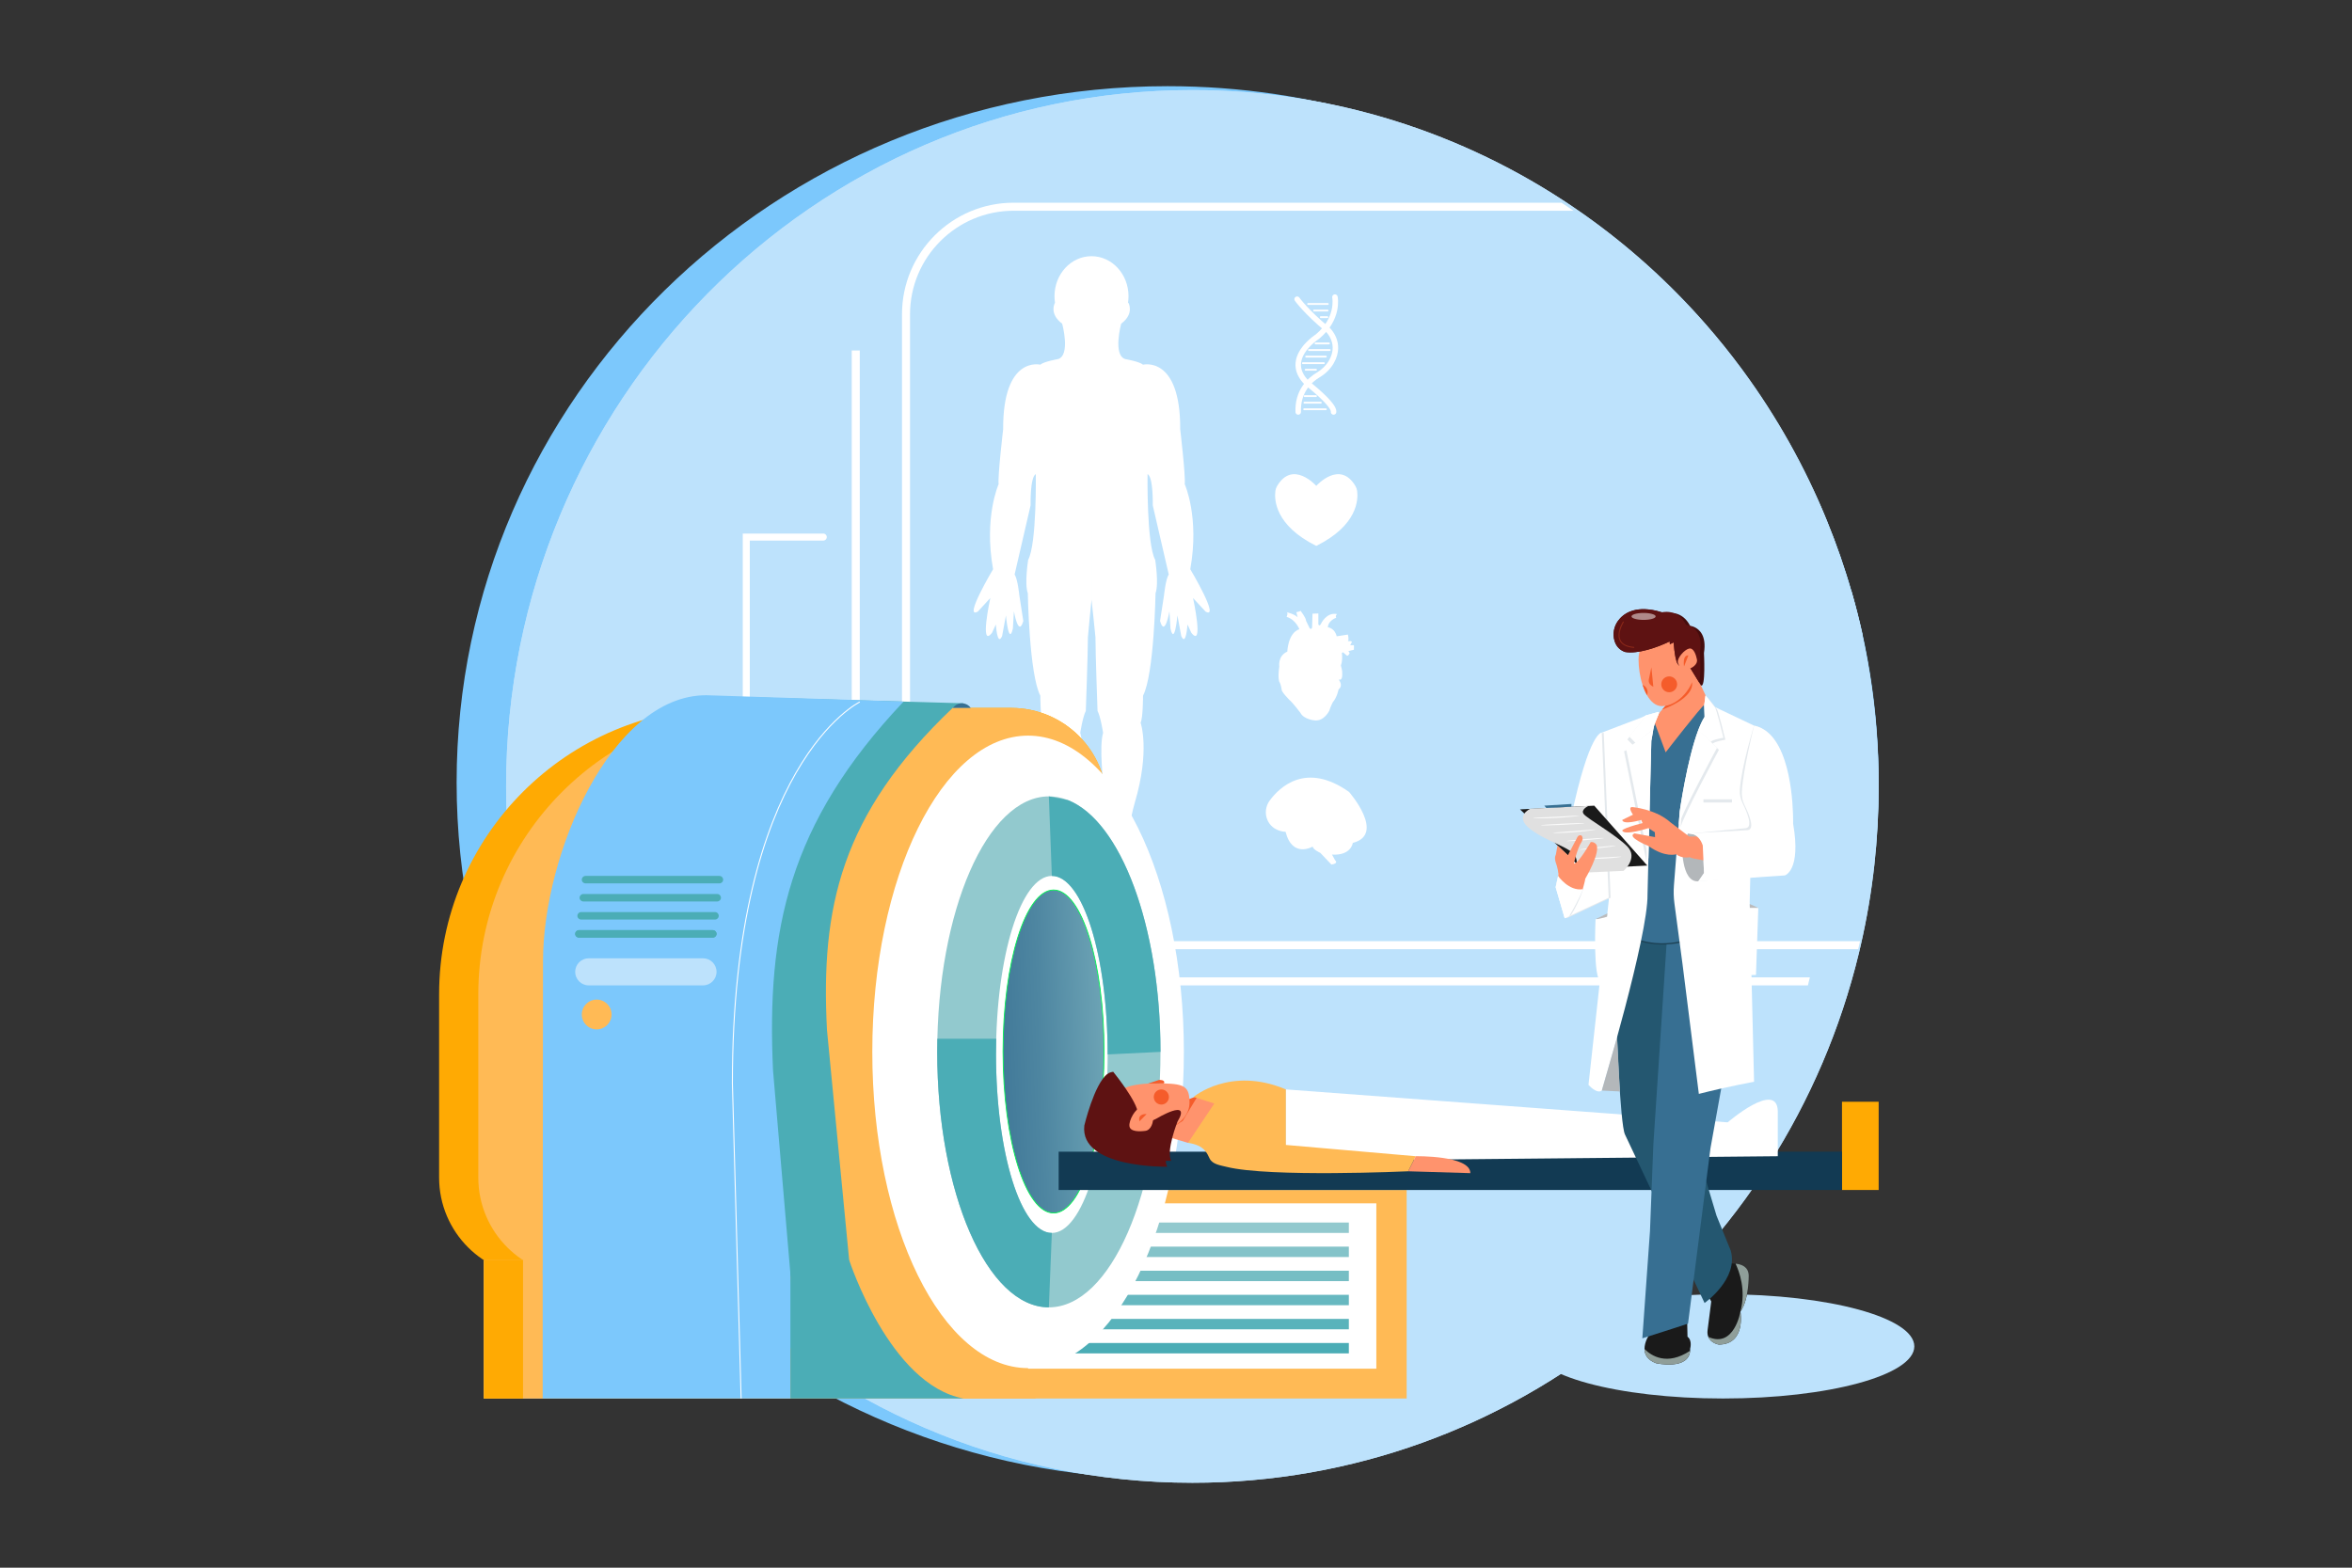 <?xml version="1.0" encoding="UTF-8"?> <svg xmlns="http://www.w3.org/2000/svg" xmlns:xlink="http://www.w3.org/1999/xlink" version="1.1" id="Layer_1" x="0px" y="0px" viewBox="0 0 2340 1560" style="enable-background:new 0 0 2340 1560;" xml:space="preserve"><rect x="0" y="0" width="2340" height="1560" fill="#333333" stroke="none"/> <style type="text/css"> .st0{fill:#BDE2FC;} .st1{fill:#7CC8FC;} .st2{fill:#FFFFFF;} .st3{fill:none;stroke:#FFFFFF;stroke-width:7;stroke-linecap:round;stroke-miterlimit:10;} .st4{fill:#FFAA03;} .st5{fill:#FFBA55;} .st6{fill:#4BADB6;} .st7{fill:#59B3BB;} .st8{fill:#67B8C0;} .st9{fill:#76BEC4;} .st10{fill:#84C3C9;} .st11{fill:#92C9CE;} .st12{fill:url(#SVGID_1_);stroke:#00F451;stroke-width:1.577;stroke-miterlimit:10;} .st13{fill:none;stroke:#00F451;stroke-width:1.577;stroke-miterlimit:10;} .st14{fill:url(#SVGID_2_);stroke:#00F451;stroke-width:0.843;stroke-miterlimit:10;} .st15{fill:#123A53;} .st16{fill:#FF936D;} .st17{fill:#F55C2B;} .st18{fill:#1A1A1A;} .st19{fill:#8F9E99;} .st20{fill:#245770;} .st21{fill:#376F92;} .st22{fill:#1C4154;} .st23{fill:#E4E9ED;} .st24{fill:#B3B7BA;} .st25{fill:#E0E0E0;} .st26{fill:#FAFAFA;} .st27{fill:#440C0C;} .st28{fill:#BBBBBC;} .st29{fill:#5E1212;} .st30{opacity:0.5;fill:#FFFFFF;} .st31{opacity:0.3;fill:none;stroke:#F55C2B;stroke-linecap:round;stroke-miterlimit:10;} .st32{fill:none;stroke:#FFFFFF;stroke-miterlimit:10;} </style> <path class="st0" d="M958.59,1391.64H481.38v-137.66h363.46l0.05,0.01l1.4,0.38C848.6,1261.97,885,1378.02,958.59,1391.64z"></path> <g> <path class="st1" d="M1869.08,778.68c0,26.37-1.5,52.4-4.43,78.01c-3.1,27.12-7.8,53.77-14.01,79.85c-0.63,2.67-1.28,5.34-1.95,8 c-75.88,302.6-354.68,527.07-687,527.07c-390.69,0-707.4-310.24-707.4-692.93S771,85.76,1161.69,85.76 c144.94,0,279.69,42.69,391.87,115.95c4.02,2.62,8.02,5.29,11.98,8c46.03,31.4,88.07,68.04,125.23,109.02 c12.88,14.19,25.16,28.91,36.82,44.11c0.69,0.9,1.38,1.8,2.06,2.71c34.43,45.34,63.34,94.95,85.74,147.87 c10.19,24.05,19.04,48.81,26.45,74.16c0.15,0.5,0.29,1,0.44,1.5c3.97,13.68,7.51,27.54,10.62,41.56c0.79,3.54,1.55,7.09,2.28,10.65 c1.9,9.26,3.61,18.58,5.13,27.97C1866.08,704.9,1869.08,741.45,1869.08,778.68z"></path> <path class="st0" d="M1869.08,782.56c0,26.37-1.45,52.4-4.28,78.01c-2.99,27.12-7.53,53.77-13.52,79.85 c-0.61,2.67-1.24,5.34-1.88,8c-73.24,302.6-342.33,527.07-663.09,527.07c-377.09,0-682.78-310.24-682.78-692.93 S809.22,89.64,1186.31,89.64c139.9,0,269.96,42.69,378.23,115.95c3.88,2.62,7.74,5.29,11.56,8c44.43,31.4,85,68.04,120.87,109.02 c12.43,14.19,24.28,28.91,35.54,44.11c0.67,0.9,1.33,1.8,1.99,2.71c33.23,45.34,61.14,94.95,82.76,147.87 c9.84,24.05,18.38,48.81,25.53,74.16c0.14,0.5,0.28,1,0.42,1.5c3.83,13.68,7.25,27.54,10.25,41.56c0.76,3.54,1.5,7.09,2.2,10.65 c1.83,9.26,3.48,18.58,4.95,27.97C1866.18,708.78,1869.08,745.33,1869.08,782.56z"></path> <path class="st0" d="M1869.08,782.56c0,26.37-1.45,52.4-4.28,78.01c-2.99,27.12-7.53,53.77-13.52,79.85 c-0.61,2.67-1.24,5.34-1.88,8c-73.24,302.6-342.33,527.07-663.09,527.07c-377.09,0-682.78-310.24-682.78-692.93 S809.22,89.64,1186.31,89.64c139.9,0,269.96,42.69,378.23,115.95c3.88,2.62,7.74,5.29,11.56,8c44.43,31.4,85,68.04,120.87,109.02 c12.43,14.19,24.28,28.91,35.54,44.11c0.67,0.9,1.33,1.8,1.99,2.71c33.23,45.34,61.14,94.95,82.76,147.87 c9.84,24.05,18.38,48.81,25.53,74.16c0.14,0.5,0.28,1,0.42,1.5c3.83,13.68,7.25,27.54,10.25,41.56c0.76,3.54,1.5,7.09,2.2,10.65 c1.83,9.26,3.48,18.58,4.95,27.97C1866.18,708.78,1869.08,745.33,1869.08,782.56z"></path> <g> <path class="st2" d="M847.39,348.75v520.76c0,61.22,49.81,111.03,111.03,111.03h840.27c0.67-2.66,1.32-5.33,1.95-8H958.42 c-56.81,0-103.03-46.22-103.03-103.03V348.75 M847.39,348.75"></path> </g> <g> <path class="st2" d="M1008.42,936.54c-56.81,0-103.03-46.22-103.03-103.03V312.75c0-56.82,46.22-103.04,103.03-103.04h557.12 c-3.96-2.71-7.96-5.38-11.98-8h-545.14c-61.22,0-111.03,49.81-111.03,111.04v520.76c0,61.22,49.81,111.03,111.03,111.03h840.27 c0.67-2.66,1.32-5.33,1.95-8H1008.42z"></path> </g> <g> <g> <path class="st2" d="M1326.77,412.68c-0.12,0-0.25-0.01-0.37-0.03c-1.49-0.2-2.54-1.58-2.34-3.07 c0.02-0.13,0.31-3.43-11.75-14.64c-6.46-6.01-13.16-11.19-13.23-11.24l-0.22-0.19c-7.37-7.07-10.69-14.73-9.88-22.78 c1.57-15.52,18.15-26.69,20.08-27.95c20.26-16.87,16.44-36.4,16.4-36.59c-0.31-1.48,0.64-2.92,2.11-3.23 c1.47-0.31,2.92,0.64,3.23,2.11c0.2,0.93,4.52,23.05-18.38,42.02l-0.14,0.11l-0.15,0.09c-0.16,0.1-16.37,10.52-17.72,24 c-0.63,6.25,2.11,12.36,8.12,18.17c0.97,0.75,7.22,5.65,13.46,11.45c12.68,11.78,13.85,16.55,13.47,19.39 C1329.29,411.69,1328.12,412.68,1326.77,412.68z M1310.68,335L1310.68,335L1310.68,335z"></path> </g> <g> <path class="st2" d="M1291.6,412.68c-1.46,0-2.67-1.16-2.73-2.63c-0.38-10.04,2.1-18.97,7.38-26.54 c4.43-6.36,9.93-10.41,13.75-12.69c5.22-3.1,9.45-7.31,12.24-12.16c4.02-7,4.72-13.93,2.08-20.58c-1.84-4.63-4.73-7.53-5.08-7.88 c-21.88-18.13-30.62-30.42-30.98-30.93c-0.87-1.23-0.57-2.94,0.66-3.8c1.23-0.87,2.94-0.57,3.8,0.66 c0.14,0.2,8.85,12.35,30.07,29.93l0.11,0.09c0.16,0.15,4.06,3.78,6.5,9.92c2.26,5.69,3.67,14.71-2.42,25.31 c-3.26,5.67-8.16,10.56-14.18,14.14c-7.22,4.29-19.22,14.45-18.47,34.33c0.06,1.51-1.12,2.77-2.62,2.83 C1291.67,412.68,1291.64,412.68,1291.6,412.68z"></path> </g> <g> <g> <path class="st2" d="M1321.05,303.39h-19.61c-0.5,0-0.91-0.41-0.91-0.91s0.41-0.91,0.91-0.91h19.61c0.5,0,0.91,0.41,0.91,0.91 S1321.55,303.39,1321.05,303.39z"></path> </g> <g> <path class="st2" d="M1320.81,309.94h-13.48c-0.5,0-0.91-0.41-0.91-0.91c0-0.5,0.41-0.91,0.91-0.91h13.48 c0.5,0,0.91,0.41,0.91,0.91C1321.71,309.53,1321.31,309.94,1320.81,309.94z"></path> </g> <g> <path class="st2" d="M1320.56,316.49h-6.5c-0.5,0-0.91-0.41-0.91-0.91c0-0.5,0.41-0.91,0.91-0.91h6.5c0.5,0,0.91,0.41,0.91,0.91 C1321.47,316.08,1321.06,316.49,1320.56,316.49z"></path> </g> <g> <path class="st2" d="M1322.18,342.68h-13.39c-0.5,0-0.91-0.41-0.91-0.91s0.41-0.91,0.91-0.91h13.39c0.5,0,0.91,0.41,0.91,0.91 S1322.68,342.68,1322.18,342.68z"></path> </g> <g> <path class="st2" d="M1322.96,349.23h-20.7c-0.5,0-0.91-0.41-0.91-0.91c0-0.5,0.41-0.91,0.91-0.91h20.7 c0.5,0,0.91,0.41,0.91,0.91C1323.87,348.82,1323.47,349.23,1322.96,349.23z"></path> </g> <g> <path class="st2" d="M1319.09,355.78h-19.61c-0.5,0-0.91-0.41-0.91-0.91c0-0.5,0.41-0.91,0.91-0.91h19.61 c0.5,0,0.91,0.41,0.91,0.91C1320,355.37,1319.59,355.78,1319.09,355.78z"></path> </g> <g> <path class="st2" d="M1317.12,362.32h-20.91c-0.5,0-0.91-0.41-0.91-0.91s0.41-0.91,0.91-0.91h20.91c0.5,0,0.91,0.41,0.91,0.91 S1317.63,362.32,1317.12,362.32z"></path> </g> <g> <path class="st2" d="M1309.28,368.87h-10.29c-0.5,0-0.91-0.41-0.91-0.91s0.41-0.91,0.91-0.91h10.29c0.5,0,0.91,0.41,0.91,0.91 S1309.79,368.87,1309.28,368.87z"></path> </g> <g> <path class="st2" d="M1309.28,395.06h-11.28c-0.5,0-0.91-0.41-0.91-0.91c0-0.5,0.41-0.91,0.91-0.91h11.28 c0.5,0,0.91,0.41,0.91,0.91C1310.19,394.65,1309.79,395.06,1309.28,395.06z"></path> </g> <g> <path class="st2" d="M1314.06,401.61h-16.3c-0.5,0-0.91-0.41-0.91-0.91s0.41-0.91,0.91-0.91h16.3c0.5,0,0.91,0.41,0.91,0.91 S1314.57,401.61,1314.06,401.61z"></path> </g> <g> <path class="st2" d="M1319.09,408.16h-21.57c-0.5,0-0.91-0.41-0.91-0.91s0.41-0.91,0.91-0.91h21.57c0.5,0,0.91,0.41,0.91,0.91 S1319.59,408.16,1319.09,408.16z"></path> </g> </g> </g> <path class="st2" d="M1184.21,566.44c9.33-51.84-5.53-84.66-5.53-84.66c1.04-7.6-4.49-54.6-4.49-54.6 c0.35-73.61-36.98-64.28-36.98-64.28c-3.46-3.11-17.43-5.53-17.43-5.53c-12.94-3.46-4.34-35.25-4.34-35.25 c13.48-10.02,7.24-20.74,7.24-20.74l-0.44-0.07c0.33-2.14,0.51-4.34,0.51-6.58c0-21.98-16.49-39.81-36.82-39.81 c-20.34,0-36.82,17.82-36.82,39.81c0,2.26,0.18,4.48,0.52,6.63l-0.09,0.01c0,0-6.23,10.71,7.24,20.74c0,0,8.6,31.79-4.34,35.25 c0,0-13.97,2.42-17.43,5.53c0,0-37.32-9.33-36.98,64.28c0,0-5.53,47-4.49,54.6c0,0-14.86,32.83-5.53,84.66 c0,0-30.06,50.45-15.2,42.16l12.44-13.48c0,0-11.06,50.8,1.73,34.56l3.8-8.29c0,0,1.38,22.65,6.22,11.5l3.8-20.48 c0,0,2.76,30.76,6.91,13.13l1.04-17.28c0,0,4.49,26.61,9.33,9.68l-3.95-25.57c0,0-1.58-15.9-4.69-20.73l15.9-68.77 c0,0-0.69-27.99,5.18-31.1c0,0,1.04,69.46-7.6,85.36c0,0-3.8,23.84-0.35,33.17c0,0,1.38,80.86,12.44,101.94c0,0,0,22.12,2.42,26.95 c0,0-9.68,27.65,5.87,79.83c0,0,11.4,39.05,5.18,57.71c0,0-11.7,22.12-2.39,16.59c0,0,5.85,5.92,9.3,0.89c0,0,4.84,8.4,9.68,2.03 c0,0,4.15,7.11,8.64-1.19c0,0,3.8,9.68,10.71-1.38c0,0,0.35-8.29-5.53-15.2l-2.76-24.19c0,0-2.76-48.03-1.73-54.6 c0,0,4.49-36.28,0.35-50.45c0,0,2.42-15.9,5.53-21.77c0,0,2.07-57.18,2.07-73.26c0-1.73,3.65-37.81,3.65-37.81l1.26-261.84 c0,0,0,0,0,0L1086,597.26c0,0,3.87,35.19,3.87,36.92c0,16.08,2.07,73.26,2.07,73.26c3.11,5.87,5.53,21.77,5.53,21.77 c-4.15,14.17,0.35,50.45,0.35,50.45c1.04,6.57-1.73,54.6-1.73,54.6l-2.76,24.19c-5.87,6.91-5.53,15.2-5.53,15.2 c6.91,11.06,10.71,1.38,10.71,1.38c4.49,8.29,8.64,1.19,8.64,1.19c4.84,6.37,9.68-2.03,9.68-2.03c3.46,5.03,9.3-0.89,9.3-0.89 c9.3,5.53-2.39-16.59-2.39-16.59c-6.22-18.66,5.18-57.71,5.18-57.71c15.55-52.18,5.87-79.83,5.87-79.83 c2.42-4.84,2.42-26.95,2.42-26.95c11.06-21.08,12.44-101.94,12.44-101.94c3.46-9.33-0.35-33.17-0.35-33.17 c-8.64-15.9-7.6-85.36-7.6-85.36c5.87,3.11,5.18,31.1,5.18,31.1l15.9,68.77c-3.11,4.84-4.69,20.73-4.69,20.73l-3.95,25.57 c4.84,16.93,9.33-9.68,9.33-9.68l1.04,17.28c4.15,17.62,6.91-13.13,6.91-13.13l3.8,20.48c4.84,11.15,6.22-11.5,6.22-11.5l3.8,8.29 c12.79,16.24,1.73-34.56,1.73-34.56l12.44,13.48C1214.28,616.89,1184.21,566.44,1184.21,566.44z"></path> <path class="st2" d="M1350.22,488.56c-0.23-1.71-0.8-3.36-1.67-4.84c-15.63-26.54-39-0.23-39-0.23s-23.37-26.31-39,0.23 c-0.88,1.49-1.45,3.13-1.67,4.84c-1.11,8.43-0.63,34.11,40.68,54.67C1350.85,522.68,1351.34,496.99,1350.22,488.56z"></path> <path class="st2" d="M1347,642.06h-3.71l1.77-3.18l-0.88-0.88h-3.18c1.41-1.24,0-6.54,0-6.54l-11.14,1.74 c-1.93-8.37-8.8-9.01-8.8-9.01c0.64-7.08,8.37-9.44,8.37-9.44c-1.29-2.15,0.86-3.65,0.86-3.65c-10.51-2.36-16.09,9.66-16.09,9.66 c-1.72,3.22-2.57,0.43-2.57,0.43v-10.73l-5.79,0.21l-0.43,12.87c0,3.65-2.35,1.72-2.35,1.72l-3.66-7.51c0-3-5.58-10.08-5.58-10.08 c0,0.86-4.08,1.5-4.08,1.5l1.29,5.15c-2.79-3.22-10.94-5.15-10.94-5.15c1.72,0.43,0,4.72,0,4.72c9.01,2.57,12.66,12.23,12.66,12.23 c-11.37,3.65-12.02,22.31-12.02,22.31c-9.66,4.29-7.94,14.8-7.94,14.8c-1.72,11.59,0,15.23,0,15.23c1.5,1.93,2.36,7.72,2.36,7.72 c-0.43,2.15,7.72,10.34,7.72,10.34c3.22,2.61,10.94,12.84,10.94,12.84c3.43,6.65,14.16,7.51,14.16,7.51 c9.44,1.07,14.59-9.7,14.59-9.7c1.07-3.7,3.43-8.32,3.43-8.32c4.29-4.93,5.79-12.87,5.79-12.87c5.15-3.86,0-9.87,0-9.87 c4.51,1.93,3.55-6.44,3.55-6.44c0.33-2.15-1.26-7.36-1.26-7.36c1.41-4.11,1.49-8.54,0.96-12.68l1.19-0.5l3.89,3.36 c1.77,0.18,2.65-2.65,2.65-2.65l-1.24-1.94l5.48-1.35C1347.18,645.2,1347,642.06,1347,642.06z"></path> <path class="st2" d="M1279.02,827.73c0,0-13,0-18.11-11.9c-2.73-6.35-1.75-13.7,2.35-19.26c9.79-13.29,36.11-38.87,78.94-8.5 c0,0,36.83,42.21,3.68,50.71c0,0-1.42,12.75-20.68,11.62l3.12,5.67c0,0,3.97,3.12-3.68,4.25l-11.05-11.62c0,0-7.08-3.12-7.65-6.23 C1305.94,842.47,1285.82,854.36,1279.02,827.73z"></path> <rect x="1385.05" y="309.96" class="st0" width="255.12" height="9.85"></rect> <rect x="1385.05" y="345.07" class="st0" width="255.12" height="9.85"></rect> <rect x="1385.05" y="380.18" class="st0" width="255.12" height="9.85"></rect> <rect x="1385.05" y="464.21" class="st0" width="255.12" height="9.85"></rect> <rect x="1385.05" y="499.32" class="st0" width="255.12" height="9.85"></rect> <rect x="1385.05" y="534.43" class="st0" width="255.12" height="9.85"></rect> <rect x="1385.05" y="618.46" class="st0" width="255.12" height="9.85"></rect> <rect x="1385.05" y="653.57" class="st0" width="255.12" height="9.85"></rect> <rect x="1385.05" y="688.68" class="st0" width="255.12" height="9.85"></rect> <rect x="1385.05" y="772.71" class="st0" width="255.12" height="9.85"></rect> <rect x="1385.05" y="807.82" class="st0" width="255.12" height="9.85"></rect> <rect x="1385.05" y="842.92" class="st0" width="255.12" height="9.85"></rect> <g> <path class="st0" d="M1852.9,630.64v223.84h-24.61v-266.9h13.55c0.15,0.5,0.29,1,0.44,1.5 C1846.25,602.76,1849.79,616.62,1852.9,630.64z"></path> <rect x="1773" y="630.89" class="st0" width="24.62" height="223.58"></rect> <rect x="1719.06" y="672" class="st0" width="24.62" height="182.48"></rect> </g> <path class="st0" d="M1815.39,513.42c-2.05,0.09-4.12,0.14-6.2,0.14c-73.67,0-133.39-59.72-133.39-133.38 c0-22.16,5.4-43.06,14.97-61.45c12.88,14.19,25.16,28.91,36.82,44.11c0.69,0.9,1.38,1.8,2.06,2.71 C1764.08,410.89,1792.99,460.5,1815.39,513.42z"></path> </g> <ellipse class="st0" cx="1714.28" cy="1339.77" rx="190.28" ry="51.87"></ellipse> <polyline class="st3" points="742.48,693.75 742.48,534.43 819.06,534.43 "></polyline> <path class="st4" d="M1101.28,799.68v470.26H535.05c-54.22,0-98.18-43.96-98.18-98.19V989.41c0-157.38,127.58-284.96,284.96-284.96 h284.22C1058.64,704.45,1101.28,747.09,1101.28,799.68z"></path> <polygon class="st5" points="1043.5,1253.98 1030.23,1391.64 481.38,1391.64 481.38,1253.98 "></polygon> <rect x="539.92" y="1253.97" class="st1" width="246.45" height="137.66"></rect> <path class="st5" d="M1101.28,799.68v470.26H574.05c-54.22,0-98.18-43.96-98.18-98.19V989.41c0-157.38,127.58-284.96,284.96-284.96 h245.22C1058.64,704.45,1101.28,747.09,1101.28,799.68z"></path> <rect x="948.59" y="1184.15" class="st5" width="450.89" height="207.48"></rect> <rect x="1022.84" y="1197.44" class="st2" width="346.47" height="164.53"></rect> <g> <rect x="1053.26" y="1336.41" class="st6" width="288.71" height="10.35"></rect> <rect x="1053.26" y="1312.44" class="st7" width="288.71" height="10.35"></rect> <rect x="1053.26" y="1288.46" class="st8" width="288.71" height="10.35"></rect> <rect x="1053.26" y="1264.49" class="st9" width="288.71" height="10.35"></rect> <rect x="1053.26" y="1240.51" class="st10" width="288.71" height="10.35"></rect> <rect x="1053.26" y="1216.54" class="st11" width="288.71" height="10.35"></rect> </g> <linearGradient id="SVGID_1_" gradientUnits="userSpaceOnUse" x1="999.158" y1="1056.589" x2="1119.781" y2="1056.589"> <stop offset="0" style="stop-color:#FFFFFF"></stop> <stop offset="0.135" style="stop-color:#CBCBCB"></stop> <stop offset="0.311" style="stop-color:#8E8E8E"></stop> <stop offset="0.48" style="stop-color:#5B5B5B"></stop> <stop offset="0.638" style="stop-color:#343434"></stop> <stop offset="0.782" style="stop-color:#171717"></stop> <stop offset="0.907" style="stop-color:#060606"></stop> <stop offset="1" style="stop-color:#000000"></stop> </linearGradient> <ellipse class="st12" cx="1059.47" cy="1056.59" rx="60.31" ry="150.56"></ellipse> <rect x="1832.6" y="1096.34" class="st4" width="36.48" height="87.81"></rect> <path class="st13" d="M1118.57,1184.15h-118.21v-87.81h48.78l4.1,6.8c14.15,23.46,38.18,39.23,65.33,42.89h0V1184.15z"></path> <ellipse class="st2" cx="1022.84" cy="1046.72" rx="154.99" ry="314.7"></ellipse> <ellipse class="st11" cx="1043.5" cy="1046.72" rx="111.07" ry="254.23"></ellipse> <path class="st6" d="M846.37,1269.94H695.19c-60.37,0-103.12-12.15-101.55-72.5l0.26-268.57c0-94.59,67.82-234.76,162.41-234.76 l202.28,5.72c-1.41,1.32-9.41,3.3-10.8,4.62C836.16,810.6,816.48,903.66,822.75,1024.84L846.37,1269.94z"></path> <path class="st1" d="M792.7,1341.59H641.51c-60.37,0-103.12-13.71-101.55-81.8l0.26-303.06c0-106.74,67.82-264.91,162.41-264.91 l196.36,6.33c-115.16,121.62-136.26,228.43-129.92,366.87L792.7,1341.59z"></path> <path class="st6" d="M958.59,1391.64H786.38v-136.98l58.51-0.67C844.89,1253.99,885,1378.02,958.59,1391.64z"></path> <path class="st2" d="M1102,1049.26c0,98.1-24.86,177.63-55.53,177.63c-30.67,0-55.54-79.53-55.54-177.63 c0-98.1,24.87-177.62,55.54-177.62C1077.14,871.64,1102,951.16,1102,1049.26z"></path> <linearGradient id="SVGID_2_" gradientUnits="userSpaceOnUse" x1="1162.679" y1="1042.141" x2="943.72" y2="1050.176"> <stop offset="0" style="stop-color:#92C9CE"></stop> <stop offset="2.205312e-03" style="stop-color:#92C9CE"></stop> <stop offset="0.304" style="stop-color:#6BA2B4"></stop> <stop offset="0.58" style="stop-color:#4E86A1"></stop> <stop offset="0.822" style="stop-color:#3D7596"></stop> <stop offset="1" style="stop-color:#376F92"></stop> </linearGradient> <path class="st14" d="M1098.42,1046.34c0,88.75-22.49,160.71-50.24,160.71c-27.75,0-50.25-71.95-50.25-160.71 c0-88.75,22.5-160.7,50.25-160.7C1075.93,885.64,1098.42,957.58,1098.42,1046.34z"></path> <path class="st6" d="M1154.57,1046.72l-52.57,2.54c0-98.1-24.86-177.62-55.53-177.62l-2.97-79.15l19.05,3.73 C1114.81,816.89,1154.57,921.18,1154.57,1046.72z"></path> <path class="st6" d="M1046.47,1226.89l-2.97,74.06c-61.34,0-111.07-113.83-111.07-254.23c0-4.38,0.05-8.74,0.14-13.06h58.36 l0.21,0.1c-0.14,5.11-0.21,10.28-0.21,15.5C990.93,1147.36,1015.8,1226.89,1046.47,1226.89z"></path> <rect x="1053.26" y="1146.04" class="st15" width="779.35" height="38.12"></rect> <path class="st2" d="M1279.27,1084.07l439.56,32.78c0,0,49.03-42.15,49.89-11.24v44.94l-489.45,4.69V1084.07z"></path> <polygon class="st16" points="1210.93,1088.15 1203.65,1127.78 1181.93,1137.26 1143.13,1125.72 1144.72,1103.78 1173.28,1100.38 1184.26,1099.07 1182.64,1093.99 1189.66,1091.2 1189.86,1091.11 "></polygon> <polygon class="st17" points="1191.22,1091.3 1176.69,1115.37 1167.03,1121.51 1173.28,1100.38 1179.12,1099.68 1182.64,1093.99 1189.66,1091.2 "></polygon> <path class="st5" d="M1279.27,1139.32l129.25,11.24l-7.49,14.98c0,0-138,6.3-180.75-4.41c-6.07-1.52-13.77-2.47-16.68-8.01 c-2.7-5.15-4.81-13.45-21.66-15.86l26.16-39.15l-20.6-6.56c0,0,36.53-30.91,91.78-7.49V1139.32z"></path> <path class="st16" d="M1408.52,1150.56c0,0,54.32-1,54.32,16.83l-61.81-1.84L1408.52,1150.56z"></path> <g> <path class="st16" d="M1705.85,704.76c0,0-41.73,54.25-41.96,54.94c-0.23,0.69-15.23,0-15.23-7.39c0-7.38-7.52-28.3-7.52-28.3 l10.51-15.57l1.94-2.22l25.59-29.27l6.98-7.98l12.59,27.01L1705.85,704.76z"></path> <path class="st18" d="M1681.55,1341.95c0.02,0.76,0.01,1.48-0.05,2.16c-1.54,19.72-33.88,12.43-33.88,12.43 c-8.78-3.33-11.42-8.81-11.5-14.12c-0.12-7.56,4.99-14.75,4.99-14.75v-8.75c21.43-28.3,37.49-2.46,37.49-2.46l0.29,13.69 C1683.88,1333.88,1681.55,1341.95,1681.55,1341.95z"></path> <path class="st18" d="M1739.83,1269.21c0,0,0.32,23.8-8.29,36.05c0,0,5.78,32.47-21.42,32.73c0,0-7.9-1.17-10.54-7.66 c-0.75-1.83-1.07-4.08-0.69-6.86l3.63-28.39l-4.85-8.73l21.81-28.76c0,0,3.28-0.52,7.21-0.14 C1732.43,1257.99,1739.56,1260.43,1739.83,1269.21z"></path> <path class="st19" d="M1731.53,1305.26c0,0,5.78,32.47-21.42,32.73c0,0-7.9-1.17-10.54-7.66 C1725.35,1341.96,1731.53,1305.26,1731.53,1305.26z"></path> <path class="st19" d="M1739.83,1269.21c0,0,0.32,23.8-8.29,36.05c5.78-21.56-1.18-40.13-4.85-47.81 C1732.43,1257.99,1739.56,1260.43,1739.83,1269.21z"></path> <path class="st20" d="M1608.39,1020.57c0,0,3.38,98.07,8.28,108.34l79.2,167.69c0,0,34.18-24.02,26-52.25l-14.11-34.63 l-36.28-121.03l-13.03-155.08l-37.42-7.93L1608.39,1020.57z"></path> <path class="st21" d="M1658.45,933.62l83.73-15.92l-40.43,224.9l-22.34,174.54c0,0-28.59,9.41-45.45,14.63l7.6-106.59l3.34-85.94 L1658.45,933.62z"></path> <path class="st22" d="M1646.02,718.51c0,0,0.04,14.25,0,16.74l11.15,27.92c0,0,35.65-42.92,38.7-44.09l-6.73,213.67 c0,0-34.15,16.17-68.11,0l11.27-185.79L1646.02,718.51z"></path> <path class="st21" d="M1649.88,708.44c0,0-3.83,7.55-3.87,10.22l11.15,30.01c0,0,35.65-46.13,38.7-47.39l1.92,13.16l-8.65,216.5 c0,0-34.15,17.38-68.11,0l11.27-199.69L1649.88,708.44z"></path> <path class="st2" d="M1740.76,897.4l4.35,179.07c0,0-25.74,4.64-54.94,12.06l-16.21-128.96l-8.05-60.4 c-0.82-6.06-0.98-12.2-0.5-18.3l4.65-59.32v-0.01l1.13-14.42c0,0,7.34-51.37,18.44-80.66c0.13-0.33,0.25-0.64,0.38-0.96 c0.13-0.33,0.25-0.64,0.38-0.95c0.12-0.32,0.25-0.63,0.38-0.93c0.55-1.36,1.12-2.66,1.68-3.89c0.11-0.22,0.2-0.43,0.31-0.64 c0.37-0.77,0.74-1.51,1.12-2.23c0.13-0.25,0.26-0.5,0.39-0.74c0.54-0.98,1.08-1.91,1.63-2.75l-0.39-11.46l1.23-9.43l9.19,10.98 l39.2,18.63L1740.76,897.4z"></path> <path class="st2" d="M1644.89,725.8c-0.89,6.08-1.98,11.43-1.98,11.43l-3.79,152.81c0.63,41.65-45.47,195.17-45.47,195.17 c-5.06,3.79-13.26-5.68-13.26-5.68l20.21-183.79l-6.95-166.73l39.79-15.15l3.99-1.97l12.46-3.44 C1652.4,708.42,1646.06,717.76,1644.89,725.8z"></path> <path class="st23" d="M1716.57,736.07c0,0-11.48,1.94-12.65,4.08l-12.37-11.77c0.13-0.33,0.25-0.64,0.38-0.96 c0.13-0.33,0.25-0.64,0.38-0.95c0.12-0.32,0.25-0.63,0.38-0.93c0.55-1.36,1.12-2.66,1.68-3.89c0.11-0.22,0.2-0.43,0.31-0.64 c0.37-0.77,0.74-1.51,1.12-2.23c0.13-0.25,0.26-0.5,0.39-0.74c0.54-0.98,1.08-1.91,1.63-2.75l-0.39-11.46l1.23-9.43l0.09-0.64 l9.1,11.61C1709.36,706.09,1716.57,736.07,1716.57,736.07z"></path> <path class="st23" d="M1710.15,746.18c0,0-36.24,66.95-38.18,77.28l1.13-14.42c0,0,7.34-51.37,18.44-80.66 c0.05-0.12,0.1-0.24,0.13-0.36l12.24,12.12L1710.15,746.18z"></path> <path class="st2" d="M1714.64,734.14c0,0-11.48,1.94-12.65,4.08l-12.37-11.77c0.13-0.33,0.25-0.64,0.38-0.96 c0.13-0.33,0.25-0.64,0.38-0.95c0.12-0.32,0.25-0.63,0.38-0.93c0.55-1.36,1.12-2.66,1.68-3.89c0.11-0.22,0.2-0.43,0.31-0.64 c0.37-0.77,0.74-1.51,1.12-2.23c0.13-0.25,0.26-0.5,0.39-0.74c0.54-0.98,1.08-1.91,1.63-2.75l-0.39-11.46l1.23-9.43l0.09-0.64 l9.1,11.61C1707.44,704.16,1714.64,734.14,1714.64,734.14z"></path> <path class="st23" d="M1642.96,728.69l-17.44,13.79l-6.42-6.62l16.4-21.08l12.46-3.44 C1650.47,711.31,1644.14,720.64,1642.96,728.69z"></path> <path class="st23" d="M1642.96,728.69c0,0-24.18,18.81-27.2,18.81l22.31,109.84l2.91-117.22L1642.96,728.69z"></path> <path class="st2" d="M1644.89,725.8l-17.44,13.79l-6.42-6.62l16.4-21.08l12.46-3.44C1652.4,708.42,1646.06,717.76,1644.89,725.8z"></path> <path class="st2" d="M1708.23,744.25c0,0-36.24,66.95-38.18,77.28l1.13-14.42c0,0,7.34-51.37,18.44-80.66 c0.05-0.12,0.1-0.24,0.13-0.36l12.24,12.12L1708.23,744.25z"></path> <path class="st2" d="M1644.89,725.8c0,0-24.18,18.81-27.2,18.81L1640,854.45l2.91-117.22L1644.89,725.8z"></path> <path class="st24" d="M1679.41,829.4l-5.9,9.92c0,0-1.44,39.11,16.21,37.65l16.63-18.83l-3.07-25.1L1679.41,829.4z"></path> <path class="st23" d="M1685.78,829.05l-1.76,0.17c0,0,0.05-0.04,0.13-0.09C1684.39,829.01,1684.97,828.79,1685.78,829.05z"></path> <path class="st23" d="M1773.78,869.19l-84.06,7.79l5.61-8.23l-1.25-27.52c-1.08-3.25-2.53-5.62-4.1-7.33c0-0.01,0-0.01,0-0.01 c-1.65-3.3-3.12-4.49-4.18-4.85l0.13-0.01l51.07-4.9c7.38-1.21,0.94-16.36-3.2-24.68c-2.12-4.24-3.13-8.97-2.82-13.7 c0.01-0.05,0.01-0.1,0.01-0.14c1.52-22.59,13.73-62.29,14.11-63.52c0.01-0.02,0.01-0.03,0.01-0.03c0.29,0.06,0.58,0.13,0.86,0.19 c0.86,0.2,1.69,0.43,2.51,0.7c0.54,0.18,1.08,0.38,1.61,0.59c0.53,0.21,1.05,0.43,1.56,0.67c0.26,0.12,0.51,0.24,0.76,0.37 c1.01,0.49,1.98,1.05,2.92,1.67c0.94,0.6,1.87,1.26,2.74,1.98c0.22,0.18,0.43,0.37,0.65,0.55c0.64,0.53,1.27,1.11,1.88,1.7 c0.58,0.56,1.14,1.14,1.68,1.74c22.67,25.16,19.74,85.41,19.74,85.41C1790.28,864.65,1773.78,869.19,1773.78,869.19z"></path> <path class="st16" d="M1704.81,852.39c-0.09,1.53-0.33,3.09-0.77,4.67c0,0-6.45-0.63-12.56-1.57c-4.6-0.71-9.01-1.59-10.34-2.5 c0,0-7.96,1.74-13.4-2.91c0,0-11.06,3.68-27.55-8.16c0,0-22.71-9.12-13.98-12.61l20.38,3.69l-0.19-4.86l-6.41-4.07 c0,0-23.68,7.76-26.01,2.52c0,0-1.35-1.94,20.19-7.57l-1.36-3.1c0,0-18.08,5.43-18.84,0l10.69-5.24c0,0-5.44-7.57-0.78-7.57 c0,0,23.1,1.74,38.24,15.33l18.43,13.97l4.35,0.14l13.7,0.45c0,0,0.73,0.94,1.7,2.57v0.01 C1702.28,838.95,1705.23,845.25,1704.81,852.39z"></path> <path class="st16" d="M1704.81,852.39c-0.09,1.53-0.33,3.09-0.77,4.67c0,0-6.45-0.63-12.56-1.57c1.06-15.29-6.58-22.94-6.58-22.94 l13.7,0.45c0,0,0.73,0.94,1.7,2.57v0.01C1701.83,841.28,1703.58,847.82,1704.81,852.39z"></path> <path class="st2" d="M1775.7,871.12l-85.99,5.87l5.61-8.23l-1.25-27.52c-1.08-3.25-2.53-5.62-4.1-7.33c0-0.01,0-0.01,0-0.01 c-4.03-4.42-8.83-4.57-10.19-4.51l4.37-0.25l1.63-0.09h0.02l0.13-0.01l53-2.97c7.38-1.21,0.94-16.36-3.2-24.68 c-2.12-4.24-3.13-8.97-2.82-13.7c0.01-0.05,0.01-0.1,0.01-0.14c1.52-22.59,11.87-64.15,12.19-65.45c0.01-0.02,0.01-0.03,0.01-0.03 c0.29,0.06,0.58,0.13,0.86,0.19c0.86,0.2,1.69,0.43,2.51,0.7c0.54,0.18,1.08,0.38,1.61,0.59c0.53,0.21,1.05,0.43,1.56,0.67 c0.26,0.12,0.51,0.24,0.76,0.37c1.01,0.51,1.98,1.07,2.92,1.67c0.94,0.62,1.86,1.28,2.74,1.98c0.22,0.18,0.43,0.37,0.65,0.55 c0.64,0.54,1.26,1.11,1.88,1.7c0.58,0.56,1.14,1.14,1.68,1.74c23.27,25.52,21.67,87.34,21.67,87.34 C1792.2,866.57,1775.7,871.12,1775.7,871.12z"></path> <path class="st2" d="M1749.34,903.42c0,0-37.47-2.57-41.58-3.85l3.59,71.6l35.67-1.03L1749.34,903.42z"></path> <path class="st23" d="M1602.42,893.33l-39.44,18.42l-4.34,2.02l-8.99-30.95l2.45-11.1l13.02-58.79 c18.29-86.02,30.44-83.91,30.44-83.91L1602.42,893.33z"></path> <path class="st2" d="M1600.49,893.33l-39.44,18.42l-4.34,2.02l-8.99-30.95l2.45-11.1l13.02-58.79 c18.29-86.02,30.44-83.91,30.44-83.91L1600.49,893.33z"></path> <path class="st23" d="M1574.98,884.77c0,0-2.62,10.52-12,26.01l-4.34,2.02l-10.47-31.97l2.41-10.89 C1550.57,869.94,1560.92,887.27,1574.98,884.77z"></path> <g> <g> <g> <polygon class="st18" points="1512.29,805.41 1535.78,828.06 1573.68,864.59 1638.88,861.34 1586.11,801.72 "></polygon> </g> <g> <path class="st25" d="M1522.6,804.74c0,0-17.04,7.55,0.3,20.63c17.34,13.09,41.1,17.95,44.73,27.42c3.63,9.47-2.29,16-2.29,16 l49.97-2.19c0,0,14.82-12.79,3.77-24.22c-11.06-11.43-40.09-27.9-43.47-32.34c-3.38-4.44,4.73-8.03,4.73-8.03L1522.6,804.74z"></path> </g> <g> <g> <polygon class="st21" points="1538.4,803.99 1536.45,801.69 1563.4,800.03 1563.4,802.81 "></polygon> </g> </g> <g> <g> <path class="st26" d="M1571.21,811.61c0.04,0.19-2.54,0.58-6.7,1.02c-4.16,0.44-9.93,0.93-16.3,1.28 c-6.38,0.35-12.17,0.48-16.36,0.39c-4.19-0.08-6.78-0.41-6.77-0.57c0.01-0.17,2.59-0.14,6.76-0.27 c4.17-0.12,9.93-0.38,16.3-0.74c6.17-0.35,11.75-0.67,16.3-0.93C1568.62,811.57,1571.22,811.47,1571.21,811.61z"></path> </g> </g> <g> <g> <path class="st26" d="M1576.52,819.18c0.02,0.33-9.76,1.06-21.83,1.63c-12.08,0.57-21.88,0.77-21.89,0.44 c-0.02-0.33,9.76-1.06,21.84-1.63C1566.7,819.05,1576.5,818.85,1576.52,819.18z"></path> </g> </g> <g> <g> <path class="st26" d="M1588.08,825.42c0.02,0.16-2.37,0.59-6.26,1.11c-3.89,0.52-9.27,1.1-15.24,1.56 c-5.97,0.46-11.38,0.72-15.3,0.81c-3.92,0.09-6.35,0.03-6.35-0.13c-0.01-0.17,2.41-0.4,6.31-0.71c4.3-0.32,9.5-0.72,15.25-1.15 c5.75-0.46,10.94-0.87,15.24-1.21C1585.64,825.39,1588.06,825.25,1588.08,825.42z"></path> </g> </g> <g> <g> <path class="st26" d="M1595.93,833.96c0.03,0.33-8.34,1.26-18.68,2.08c-10.35,0.82-18.75,1.22-18.78,0.9 c-0.03-0.33,8.34-1.26,18.68-2.08C1587.5,834.03,1595.9,833.63,1595.93,833.96z"></path> </g> </g> <g> <g> <path class="st26" d="M1607.67,841.64c0.03,0.33-8.06,1.44-18.07,2.5c-10.02,1.05-18.16,1.64-18.19,1.31s8.05-1.44,18.07-2.5 C1599.49,841.9,1607.64,841.32,1607.67,841.64z"></path> </g> </g> <g> <g> <path class="st26" d="M1613.17,852.5c0.02,0.16-2.05,0.52-5.41,0.9c-3.36,0.39-8.01,0.79-13.17,1.05 c-5.15,0.26-9.83,0.32-13.21,0.27c-3.38-0.05-5.47-0.2-5.47-0.36c0-0.17,2.09-0.32,5.46-0.48c3.81-0.18,8.26-0.39,13.16-0.62 c4.9-0.26,9.34-0.5,13.16-0.7C1611.06,852.39,1613.15,852.33,1613.17,852.5z"></path> </g> </g> </g> </g> <g> <path class="st16" d="M1577.17,874.44c0,1.34-1.85,8-2.51,10.34c-0.01,0.06-0.03,0.1-0.04,0.15c-0.12,0.42-0.19,0.67-0.19,0.67 h-15.24l-8.8-10.35c0.28-1.7,0.28-3.55,0.12-5.39c-0.51-5.84-2.66-11.51-2.66-11.51c-1.75-5.33,0-7.65,0-7.65l1.73-9.35l5.5,5.09 l4.83,4.6l9.43-18c0.49-0.93,1.31-1.66,2.31-1.87c1.47-0.31,2.22,0.55,2.61,1.64c0.54,1.53,0.28,3.27-0.6,4.63 c-4.58,7.08-7.83,21.99-7.83,21.99c4.69,0,16.81-21.51,16.81-21.51c3.51-0.4,5.47,2.44,5.47,2.44 C1592.8,848.07,1577.17,874.44,1577.17,874.44z"></path> <g> <path class="st16" d="M1586.59,838.88c0.15,2.52-0.56,4.97-1.35,7.32c-0.85,2.35-1.89,4.63-3.08,6.82 c-0.57,1.11-1.22,2.18-1.83,3.27c-0.66,1.05-1.34,2.11-2.06,3.12c-0.77,0.98-1.49,2-2.29,2.95c-0.81,0.95-1.63,1.89-2.49,2.79 l-0.08-0.06c0.64-1.07,1.33-2.1,2.03-3.13l2.04-3.1c0.69-1.03,1.34-2.07,2.05-3.08c0.65-1.04,1.35-2.07,1.96-3.13 c1.26-2.12,2.37-4.33,3.3-6.61c0.9-2.28,1.73-4.67,1.71-7.14L1586.59,838.88z"></path> </g> <g> <path class="st16" d="M1555.12,846.47c-0.64,1.01-1.3,2.01-1.99,2.99c-0.34,0.49-0.62,1.03-1.05,1.45 c-0.42,0.42-0.88,0.82-1.46,1.12l-0.07-0.06c0.17-0.63,0.46-1.16,0.79-1.66c0.32-0.51,0.79-0.89,1.2-1.33 c0.82-0.87,1.65-1.73,2.51-2.57L1555.12,846.47z"></path> </g> <g> <path class="st16" d="M1562.67,874.61c1.47-1.5,2.92-3.03,4.3-4.6c0.69-0.79,1.29-1.64,1.97-2.41c0.34-0.39,0.66-0.78,0.97-1.18 c0.27-0.41,0.63-0.81,0.57-1.3l0.08-0.05c0.21,0.24,0.19,0.57,0.17,0.85c-0.04,0.29-0.13,0.56-0.23,0.82 c-0.21,0.52-0.5,0.99-0.8,1.43c-0.6,0.9-1.41,1.61-2.17,2.35c-1.52,1.47-3.13,2.84-4.79,4.14L1562.67,874.61z"></path> </g> <g> <path class="st16" d="M1558.95,867.31c0.71-1.04,1.4-2.09,2.13-3.11l1.08-1.55c0.34-0.53,0.71-1.04,1.15-1.49l-0.1,0.29 c0.07-0.74,0.17-1.49,0.41-2.23h0.1c0.24,0.74,0.35,1.49,0.41,2.23l0.01,0.12l-0.11,0.17c-0.34,0.53-0.75,1-1.19,1.46l-1.27,1.4 c-0.83,0.94-1.7,1.85-2.56,2.77L1558.95,867.31z"></path> </g> </g> <path class="st16" d="M1574.98,884.77l-0.36,0.16l-1.52,0.67h-13.91l-8.8-10.35c0.28-1.7,0.28-3.55,0.12-5.39 c3.42,4.94,12.11,15.38,24.15,14.92C1574.76,884.78,1574.87,884.78,1574.98,884.77z"></path> <path class="st2" d="M1574.98,884.77c0,0-4.55,11.48-13.93,26.97l-4.34,2.02l-8.99-30.95l2.45-11.1 C1550.18,871.71,1560.92,887.27,1574.98,884.77z"></path> <path class="st19" d="M1681.5,1344.11c-1.54,19.72-33.88,12.43-33.88,12.43c-8.78-3.33-11.42-8.81-11.5-14.12 C1642.87,1349.14,1658.43,1359.46,1681.5,1344.11z"></path> <path class="st17" d="M1653.59,706.22l25.59-29.27l4.14,2.16C1683.32,679.12,1687.95,693.17,1653.59,706.22z"></path> <path class="st16" d="M1686.16,665.68c0,18.62-17.17,37-32.66,37c-6.2,0-11.16-4.41-14.89-10.89c-1.75-3.05-3.24-6.55-4.45-10.29 c-2.65-8.15-3.97-17.33-3.97-25c0-18.61,12.56-21.23,28.05-21.23C1673.72,635.27,1686.16,647.08,1686.16,665.68z"></path> <path class="st27" d="M1695.27,649.8c0,0,1.9,35.35-3.03,32.22l-1.84-3l-4.74-7.75l-0.62-1.01l-3.99-6.51l-3.2-5.24l-1.29-2.09 l-0.26-0.43c0,0-0.57,1.55-1.47,3.13c-0.51,0.9-1.13,1.81-1.81,2.44c-1.23,1.15-2.65,1.38-3.99-1.01 c-1.55-2.75-2.99-8.97-3.9-21.27c0,0-1.4,0.71-3.77,1.76c-0.09-0.88-0.16-1.8-0.23-2.76c0,0-18.02,9.11-34.31,10.69 c-3.48,0.34-6.88,0.34-10.01-0.17c-4.98-1.74-8.86-5.25-10.61-11.4c-1.9-6.67-0.55-13.92,3.53-19.52 c5.24-7.18,16.12-15.05,37.99-10.16c1.89,0.42,3.85,0.94,5.9,1.55c1.14,0.35,2.3,0.72,3.49,1.13c0,0,3.45-0.99,8.01-0.31 c4.66,0.68,10.48,3.11,14.94,10.14c0.51,0.8,1,1.65,1.47,2.57c0,0,7.49,0.67,11.65,8.08 C1695.42,634.89,1696.7,640.88,1695.27,649.8z"></path> <path class="st21" d="M1695.87,713.35"></path> <polygon class="st28" points="1749.34,903.42 1740.81,899.57 1740.9,903.42 "></polygon> <polygon class="st28" points="1587.4,914.67 1599.14,908.92 1598.75,913.77 "></polygon> <path class="st2" d="M1609.57,908.92c0,0-18.56,6.24-22.17,5.75c0,0-2.77,59.5,5.41,62.32c0.26,0.09,0.54,0.12,0.83,0.09 c9.2-0.99,16.92,0.01,16.92,0.01L1609.57,908.92z"></path> <g> <path class="st16" d="M1632.81,815.87c2,0.05,3.98,0.3,5.95,0.62c1.97,0.33,3.92,0.75,5.85,1.26c1.92,0.53,3.84,1.1,5.72,1.79 c1.89,0.67,3.72,1.46,5.55,2.28l0.01,0l0.01,0.01l5.32,2.96l-0.28,0.58c-3.61-1.34-7.33-2.53-11.12-3.08 c-0.94-0.13-1.9-0.21-2.82-0.16c-0.91,0.04-1.86,0.22-2.44,0.74c-0.27,0.24-0.48,0.68-0.39,0.71c0.01,0.03,0.03,0.04,0.05,0.05 c0.01,0,0.02,0.01,0.03,0.01l0.16,0.03l0.73,0.14c0.96,0.2,1.92,0.43,2.86,0.7c3.77,1.08,7.39,2.71,10.7,4.81 c3.3,2.11,6.26,4.78,8.57,7.92l-0.08,0.06c-2.54-2.93-5.57-5.39-8.89-7.33c-3.3-1.97-6.89-3.43-10.58-4.49 c-0.92-0.25-1.85-0.5-2.79-0.7l-0.7-0.14l-0.19-0.04c-0.11-0.02-0.21-0.06-0.31-0.12c-0.19-0.11-0.35-0.28-0.44-0.47 c-0.09-0.19-0.13-0.41-0.1-0.62c0.01-0.1,0.04-0.21,0.08-0.29l0.09-0.21c0.14-0.27,0.33-0.51,0.55-0.71 c0.93-0.77,2.04-0.88,3.03-0.92c1.01-0.03,2,0.08,2.98,0.23c3.89,0.66,7.6,1.9,11.24,3.31l-0.28,0.58l-5.28-3.04l0.02,0.01 c-1.8-0.84-3.61-1.65-5.47-2.35c-1.85-0.73-3.74-1.33-5.65-1.9c-1.91-0.55-3.85-1-5.8-1.37c-1.95-0.36-3.93-0.65-5.92-0.74 L1632.81,815.87z"></path> </g> <g> <path class="st16" d="M1624.64,810.63c2.17-0.79,4.44-1.25,6.73-1.57c2.29-0.29,4.61-0.41,6.92-0.38 c2.31,0.07,4.64,0.16,6.91,0.64c1.14,0.21,2.26,0.53,3.37,0.83c1.11,0.33,2.2,0.74,3.27,1.16l-0.03,0.09 c-1.15-0.16-2.27-0.41-3.39-0.6c-1.14-0.16-2.24-0.43-3.38-0.53c-2.25-0.35-4.51-0.65-6.78-0.82c-2.28-0.13-4.56-0.11-6.84,0.09 c-2.27,0.19-4.56,0.52-6.75,1.18L1624.64,810.63z"></path> </g> <path class="st17" d="M1642.96,664.02l-2.54,12.08c-0.49,2.34,0.48,4.74,2.46,6.07l2,1.28L1642.96,664.02z"></path> <circle class="st17" cx="1660.67" cy="680.96" r="7.89"></circle> <path class="st17" d="M1639.17,688.84c0,1.04-0.2,2.03-0.57,2.94c-1.75-3.05-3.24-6.55-4.45-10.29 C1637.09,682.64,1639.17,685.5,1639.17,688.84z"></path> <rect x="1694.74" y="795.4" class="st23" width="28.4" height="3.16"></rect> </g> <path class="st29" d="M1691.27,648.8c0,0,1.23,22.93-0.87,30.22l-4.74-7.75l-0.62-1.01l-3.99-6.51l-3.2-5.24l-1.29-2.09l-0.26-0.43 c0,0-0.57,1.55-1.47,3.13l-0.98-1.61l-1.29-2.09l-0.26-0.43c0,0-1.41,3.83-3.27,5.56c-1.55-2.75-2.99-8.97-3.9-21.27 c0,0-1.4,0.71-3.77,1.76c-0.09-0.88-0.16-1.8-0.23-2.76c0,0-18.02,9.11-34.31,10.69c-3.48,0.34-6.88,0.34-10.01-0.17 c-4.98-1.74-8.86-5.25-10.61-11.4c-1.9-6.67-0.55-13.92,3.53-19.52c5.24-7.18,16.12-15.05,37.99-10.16 c1.73,0.48,3.53,1.04,5.39,1.68c0,0,0.18-0.05,0.51-0.13c1.53-0.32,6.26-1.08,11.5,0.82c3.72,1.34,7.69,4.02,10.94,9.14 c0.51,0.8,1,1.65,1.47,2.57c0,0,7.49,0.67,11.65,8.08C1691.42,633.89,1692.7,639.88,1691.27,648.8z"></path> <path class="st21" d="M965.81,704.45L965.81,704.45h-18.02l1.69-1.62C954.27,698.25,962.01,699.02,965.81,704.45z"></path> <g> <path class="st16" d="M1158,1078.11c20.57,0.59,25.47,3.25,25.44,19.22c-0.03,15.97-16.73,28.44-37.3,27.85 s-37.23-14.01-37.2-29.98C1108.97,1079.22,1137.43,1077.52,1158,1078.11z"></path> <path class="st29" d="M1161.29,1161.03c0,0-87.29,1.69-82.51-40.98c0,0,9.73-41.19,23.03-51.44c0,0,0.07,0.08,0.19,0.24 c0.25-0.31,0.5-0.62,0.75-0.9c0.91-0.47,2.5-1.12,4.8-1.42c2.44,3.06,7.58,9.64,12.53,16.92c6.07,8.92,11.85,18.89,12.03,24.67 c0,0-3.8,16.48,18,5.24c0,0,35.95-21.64,21.35,2.86c0,0-11.73,29.68-6.15,38.92c0,0-2.05,0.04-5.49-0.03 C1159.94,1157.46,1160.39,1159.52,1161.29,1161.03z"></path> <circle class="st17" cx="1155.41" cy="1091.62" r="7.53"></circle> <path class="st17" d="M1142.19,1078.26l10.91-3.62c0,0,6.65-0.43,4.91,3.47L1142.19,1078.26z"></path> <path class="st16" d="M1139.57,1125.31c5.7-0.78,8.3-8.77,7.52-14.47c-0.78-5.7-6.03-9.7-11.74-8.92 c-5.7,0.78-12.46,13.03-11.68,18.73S1133.87,1126.08,1139.57,1125.31z"></path> <path class="st17" d="M1140.74,1108.6c0,0-9.19-0.84-7.07,7.23"></path> </g> <ellipse class="st30" cx="1635.19" cy="613.39" rx="12.03" ry="3.46"></ellipse> <path class="st16" d="M1688.31,656.27c0.92,4.56-4.48,8.66-9.04,9.59c-4.56,0.92-9-2.02-9.93-6.58c-0.92-4.56,6.62-12.97,11.18-13.9 C1685.08,644.46,1687.38,651.71,1688.31,656.27z"></path> <path class="st17" d="M1675.44,663.17c0,0-1.88-11.36,4.34-10.99L1675.44,663.17z"></path> <path class="st31" d="M1615.01,618.97c0,0-14.65,22.99,10.44,25.24"></path> <rect x="481.38" y="1253.98" class="st4" width="38.99" height="137.66"></rect> <path class="st24" d="M1608.83,1032.13c0.12,1.35,2.79,53.98,2.79,53.98l-17.98-0.9L1608.83,1032.13z"></path> <path class="st6" d="M715.75,879.05H582.53c-2.05,0-3.71-1.66-3.71-3.71l0,0c0-2.05,1.66-3.71,3.71-3.71h133.22 c2.05,0,3.71,1.66,3.71,3.71l0,0C719.46,877.4,717.8,879.05,715.75,879.05z"></path> <path class="st6" d="M713.56,897.04H580.34c-2.05,0-3.71-1.66-3.71-3.71l0,0c0-2.05,1.66-3.71,3.71-3.71h133.22 c2.05,0,3.71,1.66,3.71,3.71l0,0C717.27,895.38,715.61,897.04,713.56,897.04z"></path> <path class="st6" d="M711.37,915.03H578.15c-2.05,0-3.71-1.66-3.71-3.71l0,0c0-2.05,1.66-3.71,3.71-3.71h133.22 c2.05,0,3.71,1.66,3.71,3.71l0,0C715.08,913.37,713.42,915.03,711.37,915.03z"></path> <path class="st0" d="M699.42,980.54h-113.7c-7.44,0-13.47-6.03-13.47-13.47l0,0c0-7.44,6.03-13.47,13.47-13.47h113.7 c7.44,0,13.47,6.03,13.47,13.47l0,0C712.89,974.51,706.86,980.54,699.42,980.54z"></path> <path class="st6" d="M709.18,933.02H575.97c-2.05,0-3.71-1.66-3.71-3.71l0,0c0-2.05,1.66-3.71,3.71-3.71h133.22 c2.05,0,3.71,1.66,3.71,3.71l0,0C712.89,931.36,711.23,933.02,709.18,933.02z"></path> <circle class="st1" cx="594.64" cy="1009.52" r="14.82"></circle> <circle class="st5" cx="593.64" cy="1009.52" r="14.82"></circle> <path class="st32" d="M855.39,698.53c0,0-126.91,61.23-126.73,379.73l8.68,313.38"></path> <path class="st6" d="M709.18,933.02H575.97c-2.05,0-3.71-1.66-3.71-3.71l0,0c0-2.05,1.66-3.71,3.71-3.71h133.22 c2.05,0,3.71,1.66,3.71,3.71l0,0C712.89,931.36,711.23,933.02,709.18,933.02z"></path> </svg> 